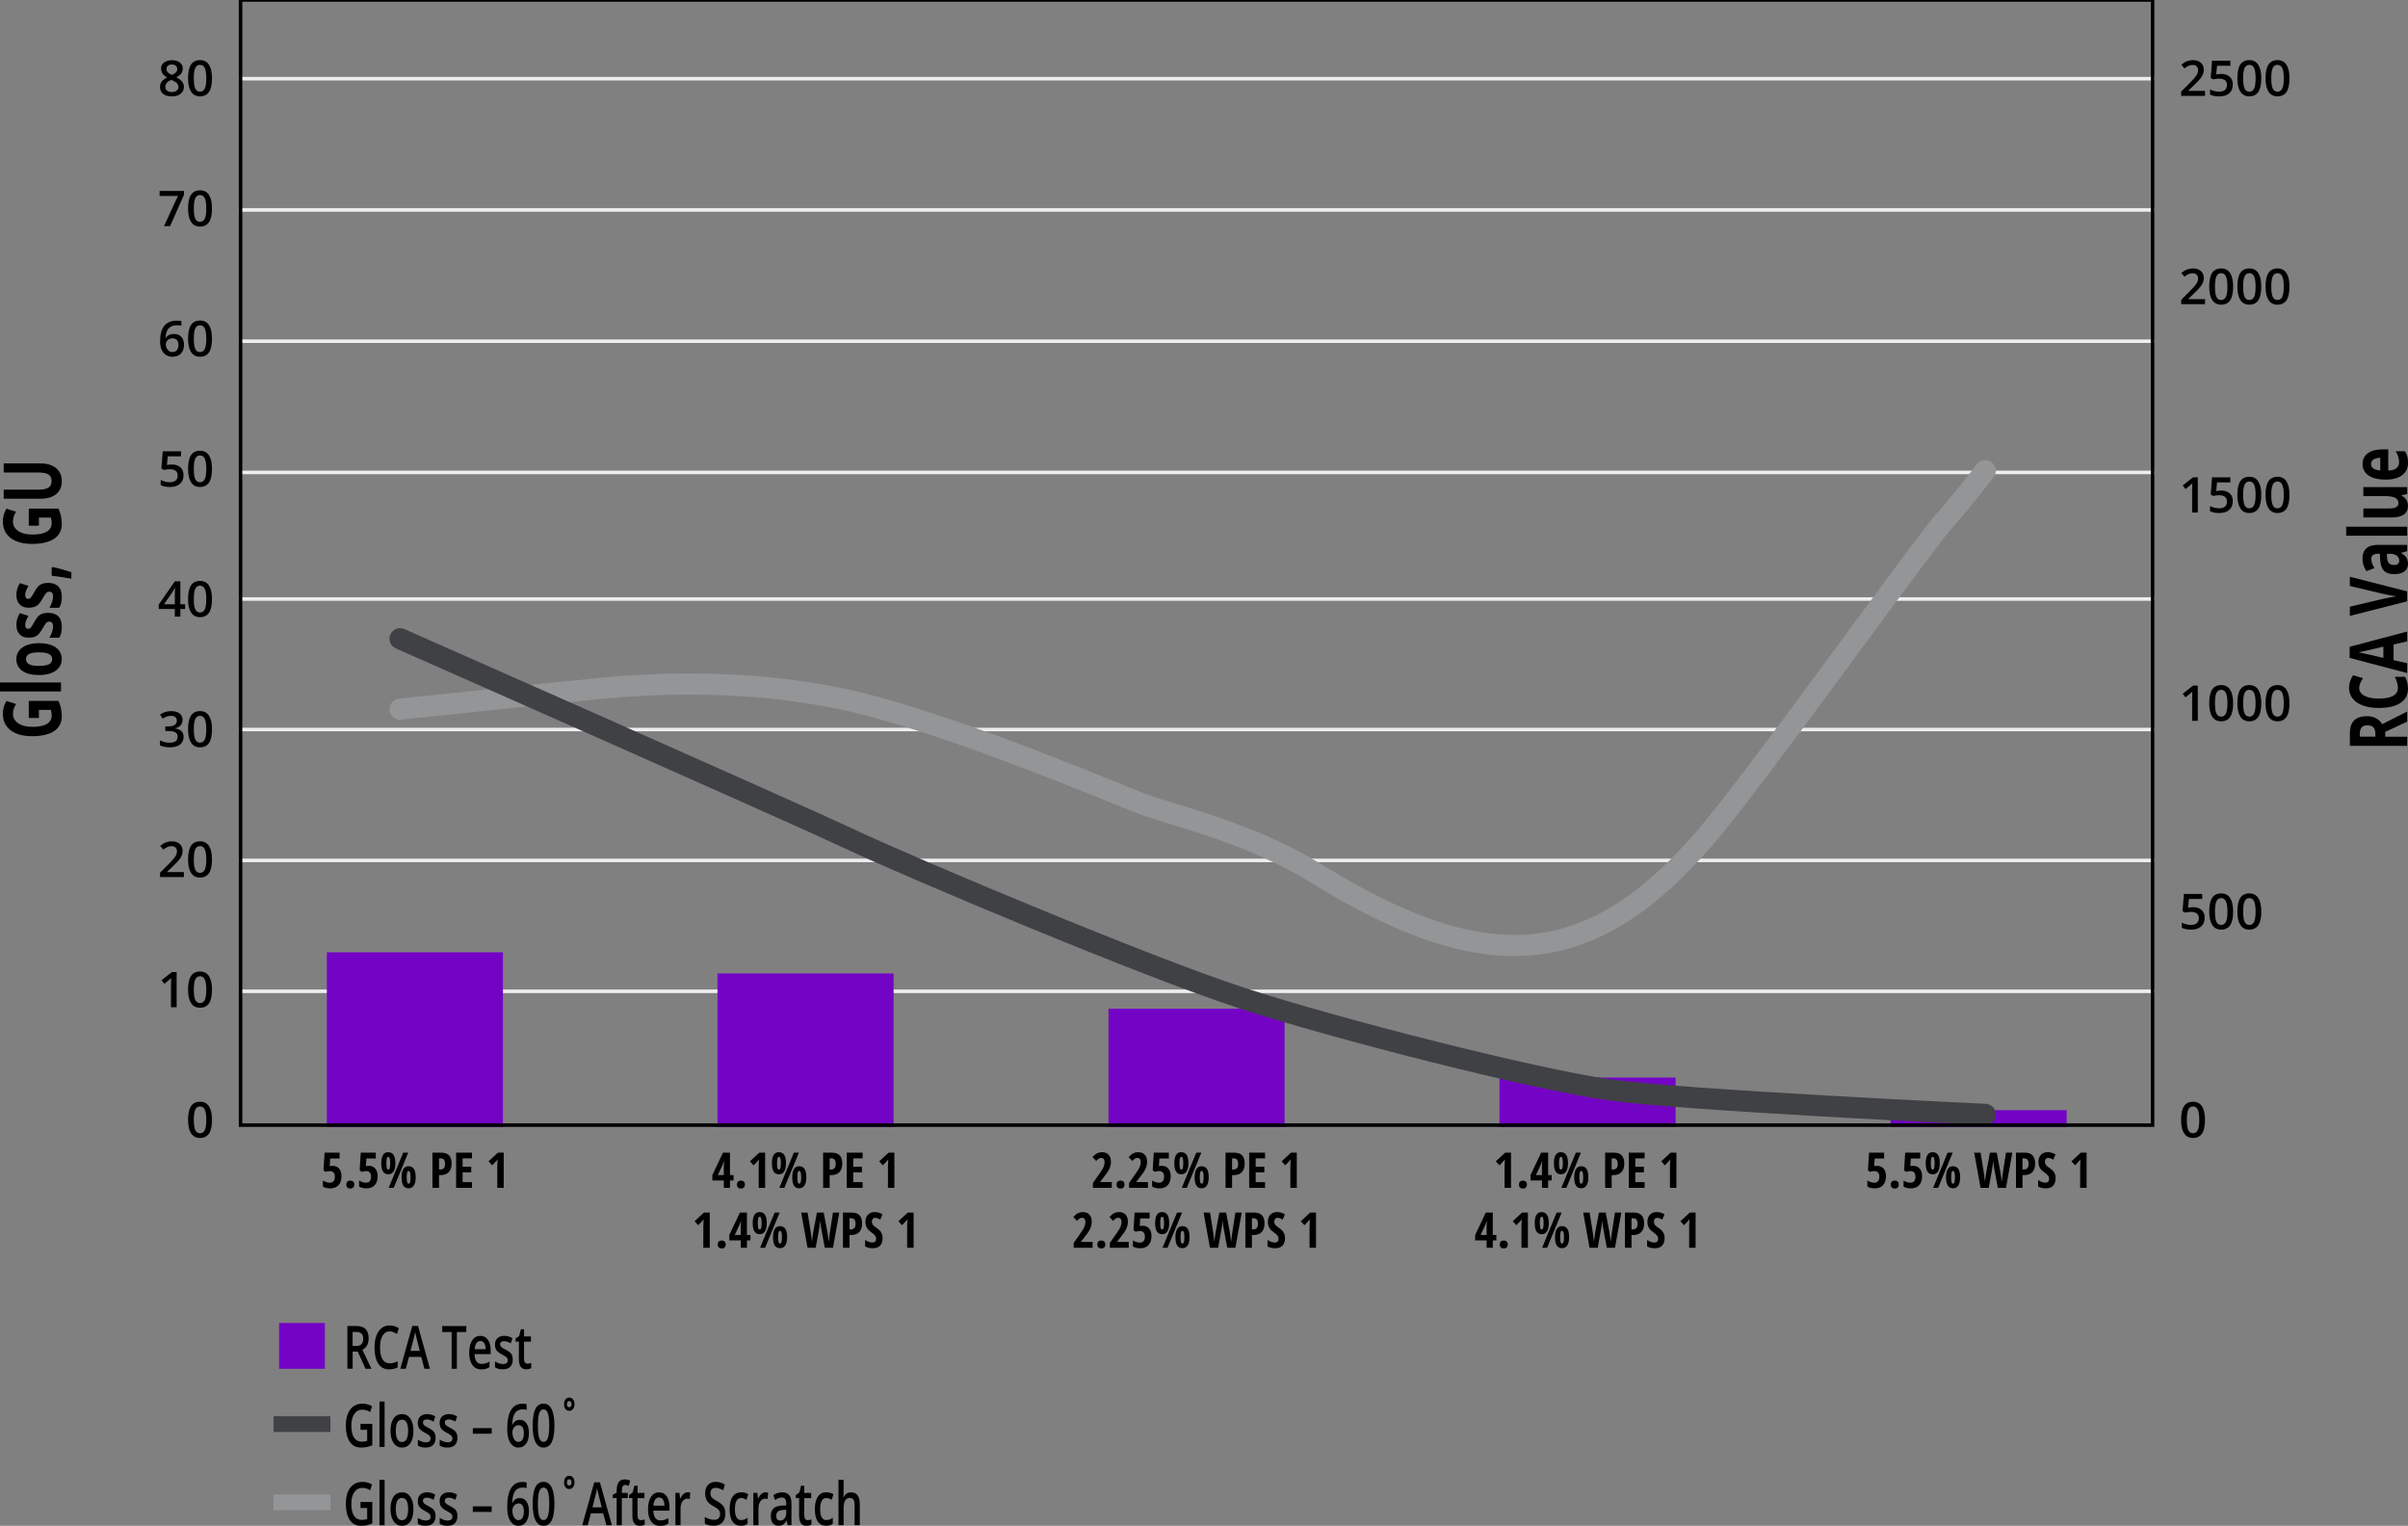 <?xml version="1.0" encoding="UTF-8"?>
<svg id="Layer_1" data-name="Layer 1" xmlns="http://www.w3.org/2000/svg" viewBox="0 0 683.59 433.07">
  <rect x="0" y="0" width="683.59" height="433.07" fill="#808080" stroke="none"/>
  <defs>
    <style>
      .cls-1, .cls-2, .cls-3, .cls-4, .cls-5, .cls-6, .cls-7 {
        fill: none;
      }

      .cls-1, .cls-3 {
        stroke-width: 4.47px;
      }

      .cls-1, .cls-3, .cls-5, .cls-7 {
        stroke-linejoin: round;
      }

      .cls-1, .cls-7 {
        stroke: #404144;
      }

      .cls-2 {
        stroke: #eee;
      }

      .cls-8 {
        fill: #7404c5;
      }

      .cls-3, .cls-5 {
        stroke: #939597;
      }

      .cls-4 {
        stroke: #7404c5;
        stroke-width: 50px;
      }

      .cls-5, .cls-7 {
        stroke-linecap: round;
        stroke-width: 6px;
      }

      .cls-6 {
        stroke: #000;
      }
    </style>
  </defs>
  <path d="M59.32,314.01c-.57-.88-1.42-1.31-2.54-1.31s-2,.42-2.55,1.25c-.56.84-.84,2.14-.84,3.9s.29,2.96.86,3.83c.57.87,1.42,1.31,2.53,1.31s2-.42,2.56-1.26c.56-.84.84-2.13.84-3.87s-.29-2.97-.86-3.84h0ZM55.44,314.92c.28-.59.73-.88,1.34-.88s1.07.3,1.35.9c.28.6.43,1.57.43,2.91s-.14,2.31-.43,2.91c-.28.59-.73.89-1.35.89s-1.06-.29-1.34-.88c-.28-.58-.42-1.56-.42-2.92s.14-2.34.42-2.93h0Z"/>
  <path d="M50.14,275.9h-1.34l-2.94,2.31.81,1.02c.87-.71,1.38-1.13,1.53-1.26.15-.13.28-.25.39-.36-.04.45-.05,1.06-.05,1.83v6.45h1.61v-9.99h0ZM59.32,277.05c-.57-.88-1.42-1.31-2.54-1.31s-2,.42-2.55,1.25c-.56.84-.84,2.14-.84,3.9s.29,2.96.86,3.83c.57.87,1.42,1.31,2.53,1.31s2-.42,2.56-1.26c.56-.84.84-2.13.84-3.87s-.29-2.97-.86-3.84h0ZM55.44,277.97c.28-.59.73-.88,1.34-.88s1.07.3,1.35.9c.28.6.43,1.57.43,2.91s-.14,2.31-.43,2.91c-.28.59-.73.89-1.35.89s-1.06-.29-1.34-.87c-.28-.58-.42-1.56-.42-2.92s.14-2.34.42-2.93h0Z"/>
  <path d="M52.19,247.52h-4.74v-.07l1.74-1.68c.78-.73,1.34-1.32,1.67-1.75.33-.43.58-.85.75-1.25.16-.41.24-.83.24-1.29,0-.82-.28-1.47-.84-1.96-.56-.49-1.31-.73-2.24-.73-.59,0-1.15.1-1.67.29-.52.2-1.06.53-1.62,1l.87,1.06c.47-.37.88-.62,1.24-.77.36-.14.73-.21,1.11-.21.48,0,.85.13,1.12.39.27.26.41.62.41,1.07,0,.33-.06.64-.17.92-.11.29-.3.59-.54.92-.25.33-.75.88-1.51,1.66l-2.58,2.59v1.22h6.77v-1.42h0ZM59.32,240.1c-.57-.88-1.42-1.31-2.54-1.31s-2,.42-2.55,1.25c-.56.84-.84,2.14-.84,3.9s.29,2.96.86,3.83c.57.87,1.42,1.31,2.53,1.31s2-.42,2.56-1.26c.56-.84.84-2.13.84-3.87s-.29-2.97-.86-3.84h0ZM55.44,241.01c.28-.59.73-.88,1.34-.88s1.07.3,1.35.9c.28.6.43,1.57.43,2.91s-.14,2.31-.43,2.91c-.28.59-.73.89-1.35.89s-1.06-.29-1.34-.88c-.28-.58-.42-1.56-.42-2.92s.14-2.34.42-2.93h0Z"/>
  <path d="M50.97,202.49c-.57-.43-1.35-.65-2.36-.65-1.21,0-2.28.34-3.19,1.01l.79,1.12c.48-.31.89-.52,1.24-.63.35-.11.72-.16,1.09-.16.54,0,.95.12,1.23.35.28.23.42.56.42.99,0,1.1-.8,1.65-2.39,1.65h-.88v1.31h.87c.91,0,1.57.13,2,.38.42.25.64.64.64,1.18,0,.6-.19,1.05-.57,1.33-.38.29-.96.43-1.74.43-.44,0-.89-.06-1.37-.17-.47-.11-.92-.28-1.35-.49v1.43c.76.36,1.7.54,2.8.54,1.25,0,2.22-.26,2.9-.78.68-.52,1.02-1.26,1.02-2.23,0-.66-.2-1.19-.6-1.59-.4-.4-1-.65-1.8-.75v-.05c.67-.15,1.19-.43,1.56-.85.37-.42.55-.95.55-1.58,0-.76-.28-1.36-.85-1.79h0ZM59.32,203.14c-.57-.88-1.42-1.31-2.54-1.31s-2,.42-2.55,1.25c-.56.84-.84,2.14-.84,3.9s.29,2.96.86,3.83c.57.87,1.42,1.31,2.53,1.31s2-.42,2.56-1.26c.56-.84.84-2.13.84-3.87s-.29-2.97-.86-3.84h0ZM55.44,204.06c.28-.59.73-.88,1.34-.88s1.07.3,1.35.9c.28.6.43,1.57.43,2.91s-.14,2.31-.43,2.91c-.28.59-.73.89-1.35.89s-1.06-.29-1.34-.88c-.28-.58-.42-1.56-.42-2.92s.14-2.34.42-2.93h0Z"/>
  <path d="M52.55,171.51h-1.35v-6.51h-1.57l-4.57,6.6v1.24h4.57v2.18h1.57v-2.18h1.35v-1.33h0ZM46.57,171.51l2.48-3.61c.27-.43.47-.79.6-1.09h.05c-.05.57-.07,1.3-.07,2.19v2.51h-3.07ZM59.32,166.19c-.57-.88-1.42-1.31-2.54-1.31s-2,.42-2.55,1.25c-.56.84-.84,2.14-.84,3.9s.29,2.96.86,3.83c.57.87,1.42,1.31,2.53,1.31s2-.42,2.56-1.26c.56-.84.84-2.13.84-3.87s-.29-2.97-.86-3.84h0ZM55.44,167.11c.28-.59.73-.88,1.34-.88s1.07.3,1.35.9c.28.6.43,1.57.43,2.91s-.14,2.31-.43,2.91c-.28.59-.73.89-1.35.89s-1.06-.29-1.34-.88c-.28-.58-.42-1.56-.42-2.92s.14-2.34.42-2.93h0Z"/>
  <path d="M47.97,131.89c-.23.04-.43.07-.58.1l.23-2.47h3.78v-1.43h-5.2l-.38,4.88.72.42c.24-.05.51-.1.83-.15.31-.04.58-.06.79-.06,1.52,0,2.28.6,2.28,1.79,0,.62-.19,1.1-.57,1.42-.38.32-.93.49-1.65.49-.41,0-.85-.06-1.33-.17-.48-.11-.9-.28-1.27-.49v1.46c.64.36,1.52.54,2.63.54,1.23,0,2.18-.3,2.85-.9.67-.6,1-1.43,1-2.5,0-.92-.29-1.65-.88-2.18-.59-.53-1.39-.8-2.39-.8-.33,0-.61.02-.84.05h0ZM59.32,129.24c-.57-.88-1.42-1.31-2.54-1.31s-2,.42-2.55,1.25c-.56.84-.84,2.14-.84,3.9s.29,2.96.86,3.83c.57.87,1.42,1.31,2.53,1.31s2-.42,2.56-1.26c.56-.84.84-2.13.84-3.87s-.29-2.97-.86-3.84h0ZM55.44,130.15c.28-.59.73-.88,1.34-.88s1.07.3,1.35.9c.28.6.43,1.57.43,2.91s-.14,2.31-.43,2.91c-.28.59-.73.89-1.35.89s-1.06-.29-1.34-.88c-.28-.58-.42-1.56-.42-2.92s.14-2.34.42-2.93h0Z"/>
  <path d="M45.87,99.24c.28.66.69,1.16,1.22,1.5.53.34,1.15.52,1.87.52,1.01,0,1.81-.3,2.4-.91.59-.61.88-1.44.88-2.48,0-.95-.25-1.71-.76-2.26-.51-.56-1.21-.83-2.12-.83-.52,0-.98.1-1.37.3-.39.2-.69.49-.9.86h-.08c.05-1.27.34-2.19.88-2.76.54-.57,1.34-.86,2.41-.86.46,0,.86.05,1.2.15v-1.34c-.35-.08-.77-.12-1.27-.12-3.19,0-4.78,1.96-4.78,5.87,0,.93.14,1.72.43,2.38h0ZM47.6,99.27c-.35-.44-.52-.98-.52-1.62,0-.27.08-.53.25-.79.17-.26.4-.46.69-.61.29-.15.61-.22.96-.22.56,0,.98.16,1.26.49.28.33.42.78.42,1.35,0,.66-.15,1.17-.45,1.52-.3.36-.72.53-1.27.53s-.99-.22-1.34-.66h0ZM59.32,92.28c-.57-.88-1.42-1.31-2.54-1.31s-2,.42-2.55,1.25c-.56.84-.84,2.14-.84,3.9s.29,2.96.86,3.83c.57.87,1.42,1.31,2.53,1.31s2-.42,2.56-1.26c.56-.84.84-2.13.84-3.87s-.29-2.97-.86-3.84h0ZM55.44,93.2c.28-.59.73-.88,1.34-.88s1.07.3,1.35.9c.28.6.43,1.57.43,2.91s-.14,2.31-.43,2.91c-.28.59-.73.89-1.35.89s-1.06-.29-1.34-.88c-.28-.58-.42-1.56-.42-2.92s.14-2.34.42-2.93h0Z"/>
  <path d="M48.29,64.17l3.93-8.86v-1.12h-6.91v1.42h5.2l-3.95,8.57h1.74ZM59.32,55.33c-.57-.88-1.42-1.31-2.54-1.31s-2,.42-2.55,1.25c-.56.84-.84,2.14-.84,3.9s.29,2.96.86,3.83c.57.87,1.42,1.31,2.53,1.31s2-.42,2.56-1.26c.56-.84.84-2.13.84-3.87s-.29-2.97-.86-3.84h0ZM55.44,56.24c.28-.59.73-.88,1.34-.88s1.07.3,1.35.9c.28.6.43,1.57.43,2.91s-.14,2.31-.43,2.91c-.28.59-.73.89-1.35.89s-1.06-.29-1.34-.88c-.28-.58-.42-1.56-.42-2.92s.14-2.34.42-2.93h0Z"/>
  <path d="M46.57,17.73c-.57.43-.85,1.01-.85,1.73,0,.51.13.96.39,1.37.26.41.69.79,1.31,1.16-.71.35-1.22.74-1.53,1.19-.31.44-.47.94-.47,1.5,0,.85.3,1.51.9,1.98.6.46,1.44.7,2.52.7s1.85-.25,2.46-.75c.61-.5.91-1.16.91-1.98,0-.53-.17-1.02-.5-1.45-.33-.43-.89-.85-1.67-1.24,1.23-.61,1.85-1.42,1.85-2.45,0-.73-.28-1.31-.83-1.75-.55-.44-1.3-.65-2.25-.65s-1.66.22-2.23.65h0ZM47.34,23.53c.26-.32.7-.61,1.3-.87l.2.09c.61.26,1.07.54,1.37.85.3.31.45.64.45,1.01,0,.46-.16.83-.49,1.1-.33.27-.78.41-1.37.41s-1.02-.13-1.35-.39c-.33-.26-.5-.63-.5-1.1,0-.41.13-.77.4-1.09h0ZM49.9,18.66c.28.23.42.53.42.92,0,.36-.11.67-.34.93s-.61.52-1.16.76c-.46-.21-.78-.4-.97-.55-.19-.15-.34-.32-.44-.51-.1-.19-.15-.4-.15-.64,0-.39.14-.69.42-.92.28-.23.64-.34,1.1-.34s.84.11,1.12.34h0ZM59.32,18.37c-.57-.88-1.42-1.31-2.54-1.31s-2,.42-2.55,1.25c-.56.84-.84,2.14-.84,3.9s.29,2.96.86,3.83,1.42,1.31,2.53,1.31,2-.42,2.56-1.26c.56-.84.84-2.13.84-3.87s-.29-2.97-.86-3.84h0ZM55.44,19.29c.28-.59.73-.88,1.34-.88s1.07.3,1.35.9c.28.6.43,1.57.43,2.91s-.14,2.31-.43,2.91c-.28.59-.73.89-1.35.89s-1.06-.29-1.34-.88c-.28-.58-.42-1.56-.42-2.92s.14-2.34.42-2.93h0Z"/>
  <path d="M625.1,314.01c-.57-.88-1.42-1.31-2.54-1.31s-1.99.42-2.55,1.25c-.56.84-.84,2.14-.84,3.9s.29,2.96.86,3.83c.57.87,1.42,1.31,2.53,1.31s2-.42,2.56-1.26c.56-.84.84-2.13.84-3.87s-.29-2.97-.86-3.84h0ZM621.22,314.92c.28-.59.73-.88,1.34-.88s1.07.3,1.35.9c.28.6.43,1.57.43,2.91s-.14,2.31-.43,2.91c-.28.59-.73.89-1.35.89s-1.06-.29-1.34-.88c-.28-.58-.42-1.56-.42-2.92s.14-2.34.42-2.93h0Z"/>
  <path d="M621.74,257.53c-.23.04-.42.07-.58.1l.23-2.47h3.78v-1.43h-5.2l-.38,4.88.72.42c.24-.05.51-.1.83-.15.31-.04.58-.06.79-.06,1.52,0,2.28.6,2.28,1.79,0,.62-.19,1.1-.57,1.42-.38.32-.93.49-1.65.49-.41,0-.85-.06-1.33-.17-.48-.11-.9-.28-1.27-.49v1.46c.64.36,1.52.54,2.63.54,1.23,0,2.18-.3,2.85-.9.67-.6,1-1.43,1-2.5,0-.92-.29-1.65-.88-2.18s-1.39-.8-2.39-.8c-.33,0-.61.02-.84.05h0ZM633.09,254.88c-.57-.87-1.42-1.31-2.54-1.31s-1.99.42-2.55,1.25c-.56.84-.84,2.14-.84,3.9s.29,2.96.86,3.83c.57.87,1.42,1.31,2.53,1.31s2-.42,2.56-1.26c.56-.84.84-2.13.84-3.87s-.29-2.97-.86-3.84h0ZM629.21,255.79c.28-.59.73-.88,1.34-.88s1.07.3,1.35.9c.28.6.43,1.57.43,2.91s-.14,2.31-.43,2.91c-.28.59-.73.89-1.35.89s-1.06-.29-1.34-.88c-.28-.58-.42-1.56-.42-2.92s.14-2.34.42-2.93h0ZM641.08,254.88c-.57-.87-1.42-1.31-2.54-1.31s-1.99.42-2.55,1.25c-.56.84-.84,2.14-.84,3.9s.29,2.96.86,3.83c.57.87,1.42,1.31,2.53,1.31s2-.42,2.56-1.26c.56-.84.84-2.13.84-3.87s-.29-2.97-.86-3.84h0ZM637.21,255.79c.28-.59.73-.88,1.34-.88s1.07.3,1.35.9c.28.6.43,1.57.43,2.91s-.14,2.31-.43,2.91c-.28.59-.73.89-1.35.89s-1.06-.29-1.34-.88c-.28-.58-.42-1.56-.42-2.92s.14-2.34.42-2.93h0Z"/>
  <path d="M623.91,194.6h-1.34l-2.94,2.31.81,1.02c.87-.71,1.38-1.13,1.53-1.26.15-.13.28-.25.39-.36-.04.45-.05,1.06-.05,1.83v6.45h1.61v-9.99h0ZM633.09,195.75c-.57-.88-1.42-1.31-2.54-1.31s-1.99.42-2.55,1.25c-.56.84-.84,2.14-.84,3.9s.29,2.96.86,3.83c.57.87,1.42,1.31,2.53,1.31s2-.42,2.56-1.26c.56-.84.84-2.13.84-3.87s-.29-2.97-.86-3.84h0ZM629.21,196.67c.28-.59.73-.88,1.34-.88s1.07.3,1.35.9c.28.6.43,1.57.43,2.91s-.14,2.31-.43,2.91c-.28.59-.73.89-1.35.89s-1.06-.29-1.34-.88c-.28-.58-.42-1.56-.42-2.92s.14-2.34.42-2.93h0ZM641.08,195.75c-.57-.88-1.42-1.31-2.54-1.31s-1.99.42-2.55,1.25c-.56.84-.84,2.14-.84,3.9s.29,2.96.86,3.83c.57.87,1.42,1.31,2.53,1.31s2-.42,2.56-1.26c.56-.84.84-2.13.84-3.87s-.29-2.97-.86-3.84h0ZM637.21,196.67c.28-.59.73-.88,1.34-.88s1.07.3,1.35.9c.28.6.43,1.57.43,2.91s-.14,2.31-.43,2.91c-.28.59-.73.89-1.35.89s-1.06-.29-1.34-.88c-.28-.58-.42-1.56-.42-2.92s.14-2.34.42-2.93h0ZM649.08,195.75c-.57-.88-1.42-1.31-2.54-1.31s-1.99.42-2.55,1.25c-.56.84-.84,2.14-.84,3.9s.29,2.96.86,3.83c.57.87,1.42,1.31,2.53,1.31s2-.42,2.56-1.26c.56-.84.84-2.13.84-3.87s-.29-2.97-.86-3.84h0ZM645.2,196.67c.28-.59.73-.88,1.34-.88s1.07.3,1.35.9c.28.6.43,1.57.43,2.91s-.14,2.31-.43,2.91c-.28.59-.73.89-1.35.89s-1.06-.29-1.34-.88c-.28-.58-.42-1.56-.42-2.92s.14-2.34.42-2.93h0Z"/>
  <path d="M623.91,135.47h-1.34l-2.94,2.31.81,1.02c.87-.71,1.38-1.13,1.53-1.26.15-.13.28-.25.39-.36-.04.45-.05,1.06-.05,1.83v6.45h1.61v-9.99h0ZM629.73,139.28c-.23.04-.43.07-.58.1l.23-2.47h3.78v-1.43h-5.2l-.38,4.88.72.42c.24-.05.51-.1.83-.15.31-.04.58-.06.79-.06,1.52,0,2.28.6,2.28,1.79,0,.62-.19,1.1-.57,1.42-.38.32-.93.49-1.65.49-.41,0-.85-.06-1.33-.17-.48-.11-.9-.28-1.27-.49v1.46c.64.36,1.52.54,2.63.54,1.23,0,2.18-.3,2.85-.9.67-.6,1-1.43,1-2.5,0-.92-.29-1.65-.88-2.18s-1.39-.8-2.39-.8c-.33,0-.61.02-.84.05h0ZM641.08,136.63c-.57-.88-1.42-1.31-2.54-1.31s-1.99.42-2.55,1.25c-.56.84-.84,2.14-.84,3.9s.29,2.96.86,3.83c.57.87,1.42,1.31,2.53,1.31s2-.42,2.56-1.26c.56-.84.84-2.13.84-3.87s-.29-2.97-.86-3.84h0ZM637.21,137.54c.28-.59.73-.88,1.34-.88s1.07.3,1.35.9c.28.6.43,1.57.43,2.91s-.14,2.31-.43,2.91c-.28.59-.73.89-1.35.89s-1.06-.29-1.34-.88c-.28-.58-.42-1.56-.42-2.92s.14-2.34.42-2.93h0ZM649.08,136.63c-.57-.88-1.42-1.31-2.54-1.31s-1.99.42-2.55,1.25c-.56.84-.84,2.14-.84,3.9s.29,2.96.86,3.83c.57.87,1.42,1.31,2.53,1.31s2-.42,2.56-1.26c.56-.84.84-2.13.84-3.87s-.29-2.97-.86-3.84h0ZM645.2,137.54c.28-.59.73-.88,1.34-.88s1.07.3,1.35.9c.28.6.43,1.57.43,2.91s-.14,2.31-.43,2.91c-.28.59-.73.89-1.35.89s-1.06-.29-1.34-.88c-.28-.58-.42-1.56-.42-2.92s.14-2.34.42-2.93h0Z"/>
  <path d="M625.96,84.92h-4.74v-.07l1.74-1.68c.78-.73,1.34-1.32,1.67-1.75s.58-.85.75-1.25c.16-.41.24-.83.24-1.29,0-.82-.28-1.47-.84-1.96-.56-.49-1.31-.73-2.24-.73-.59,0-1.15.1-1.67.29-.52.2-1.06.53-1.62,1l.87,1.06c.47-.37.88-.62,1.24-.77.36-.14.73-.21,1.11-.21.48,0,.85.13,1.12.39.27.26.41.62.41,1.07,0,.33-.06.64-.17.92-.11.29-.3.59-.54.92-.25.33-.75.88-1.51,1.66l-2.58,2.59v1.22h6.77v-1.42h0ZM633.09,77.5c-.57-.88-1.42-1.31-2.54-1.31s-1.99.42-2.55,1.25c-.56.84-.84,2.14-.84,3.9s.29,2.96.86,3.83c.57.87,1.42,1.31,2.53,1.31s2-.42,2.56-1.26c.56-.84.84-2.13.84-3.87s-.29-2.97-.86-3.84h0ZM629.21,78.42c.28-.59.73-.88,1.34-.88s1.07.3,1.35.9c.28.6.43,1.57.43,2.91s-.14,2.31-.43,2.91c-.28.59-.73.89-1.35.89s-1.06-.29-1.34-.88c-.28-.58-.42-1.56-.42-2.92s.14-2.34.42-2.93h0ZM641.08,77.5c-.57-.88-1.42-1.31-2.54-1.31s-1.99.42-2.55,1.25c-.56.84-.84,2.14-.84,3.9s.29,2.96.86,3.83c.57.87,1.42,1.31,2.53,1.31s2-.42,2.56-1.26c.56-.84.84-2.13.84-3.87s-.29-2.97-.86-3.84h0ZM637.21,78.42c.28-.59.73-.88,1.34-.88s1.07.3,1.35.9c.28.6.43,1.57.43,2.91s-.14,2.31-.43,2.91c-.28.59-.73.89-1.35.89s-1.06-.29-1.34-.88c-.28-.58-.42-1.56-.42-2.92s.14-2.34.42-2.93h0ZM649.08,77.5c-.57-.88-1.42-1.31-2.54-1.31s-1.99.42-2.55,1.25c-.56.84-.84,2.14-.84,3.9s.29,2.96.86,3.83c.57.87,1.42,1.31,2.53,1.31s2-.42,2.56-1.26c.56-.84.84-2.13.84-3.87s-.29-2.97-.86-3.84h0ZM645.2,78.42c.28-.59.73-.88,1.34-.88s1.07.3,1.35.9c.28.6.43,1.57.43,2.91s-.14,2.31-.43,2.91c-.28.59-.73.89-1.35.89s-1.06-.29-1.34-.88c-.28-.58-.42-1.56-.42-2.92s.14-2.34.42-2.93h0Z"/>
  <path d="M625.96,25.8h-4.74v-.07l1.74-1.68c.78-.73,1.34-1.32,1.67-1.75s.58-.85.75-1.25c.16-.41.24-.83.24-1.29,0-.82-.28-1.47-.84-1.96-.56-.49-1.31-.73-2.24-.73-.59,0-1.15.1-1.67.29-.52.2-1.06.53-1.62,1l.87,1.06c.47-.37.88-.62,1.24-.77.36-.14.73-.21,1.11-.21.48,0,.85.13,1.12.39.27.26.41.62.41,1.07,0,.33-.06.64-.17.92-.11.29-.3.59-.54.92-.25.33-.75.88-1.51,1.66l-2.58,2.59v1.22h6.77v-1.42h0ZM629.73,21.03c-.23.04-.43.07-.58.1l.23-2.47h3.78v-1.43h-5.2l-.38,4.88.72.42c.24-.05.51-.1.83-.15.31-.04.58-.06.79-.06,1.52,0,2.28.6,2.28,1.79,0,.62-.19,1.1-.57,1.42-.38.32-.93.49-1.65.49-.41,0-.85-.06-1.33-.17s-.9-.28-1.27-.49v1.46c.64.36,1.52.54,2.63.54,1.23,0,2.18-.3,2.85-.9.67-.6,1-1.43,1-2.5,0-.92-.29-1.65-.88-2.18s-1.39-.8-2.39-.8c-.33,0-.61.02-.84.05h0ZM641.08,18.37c-.57-.88-1.42-1.31-2.54-1.31s-1.99.42-2.55,1.25c-.56.84-.84,2.14-.84,3.9s.29,2.96.86,3.83,1.42,1.31,2.53,1.31,2-.42,2.56-1.26c.56-.84.84-2.13.84-3.87s-.29-2.97-.86-3.84h0ZM637.21,19.29c.28-.59.73-.88,1.34-.88s1.07.3,1.35.9c.28.6.43,1.57.43,2.91s-.14,2.31-.43,2.91c-.28.59-.73.89-1.35.89s-1.06-.29-1.34-.88c-.28-.58-.42-1.56-.42-2.92s.14-2.34.42-2.93h0ZM649.08,18.37c-.57-.88-1.42-1.31-2.54-1.31s-1.99.42-2.55,1.25c-.56.84-.84,2.14-.84,3.9s.29,2.96.86,3.83,1.42,1.31,2.53,1.31,2-.42,2.56-1.26c.56-.84.84-2.13.84-3.87s-.29-2.97-.86-3.84h0ZM645.2,19.29c.28-.59.73-.88,1.34-.88s1.07.3,1.35.9c.28.6.43,1.57.43,2.91s-.14,2.31-.43,2.91c-.28.59-.73.89-1.35.89s-1.06-.29-1.34-.88c-.28-.58-.42-1.56-.42-2.92s.14-2.34.42-2.93h0Z"/>
  <path class="cls-2" d="M67.79,22.33h543.79M67.79,244.21h543.79M67.79,281.36h543.79M67.79,207.06h543.79M67.79,170.02h543.79M67.79,134.09h543.79M67.79,96.84h543.79M67.79,59.59h543.79"/>
  <path d="M93.6,330.98l.14-2.16h2.67v-1.66h-4.27l-.31,5.01.6.44c.42-.15.82-.22,1.2-.22.95,0,1.43.53,1.43,1.59,0,1.14-.49,1.71-1.47,1.71-.31,0-.66-.06-1.02-.19-.37-.13-.67-.28-.9-.45v1.74c.54.33,1.25.5,2.13.5.98,0,1.75-.3,2.31-.91s.83-1.45.83-2.54c0-.91-.22-1.63-.67-2.15-.44-.52-1.04-.79-1.79-.79-.33,0-.63.03-.88.08h0ZM98.6,337.04c.19.2.47.3.84.3s.64-.1.84-.29c.2-.2.3-.47.3-.83s-.1-.64-.29-.83c-.19-.19-.47-.29-.85-.29s-.66.1-.84.29c-.19.2-.28.47-.28.83s.1.63.29.82h0ZM103.87,330.98l.14-2.16h2.67v-1.66h-4.27l-.31,5.01.6.44c.42-.15.82-.22,1.2-.22.95,0,1.43.53,1.43,1.59,0,1.14-.49,1.71-1.47,1.71-.31,0-.66-.06-1.02-.19-.37-.13-.67-.28-.9-.45v1.74c.54.33,1.25.5,2.13.5.98,0,1.75-.3,2.31-.91s.83-1.45.83-2.54c0-.91-.22-1.63-.67-2.15-.44-.52-1.04-.79-1.79-.79-.33,0-.63.03-.88.08h0ZM109.82,328.77c.08-.29.22-.43.41-.43s.32.14.41.43c.09.29.13.75.13,1.38s-.04,1.09-.13,1.38c-.09.29-.23.43-.42.43s-.33-.14-.41-.43c-.08-.29-.12-.75-.12-1.38s.04-1.09.12-1.38h0ZM110.22,327.02c-1.32,0-1.98,1.05-1.98,3.15,0,1.03.16,1.81.48,2.34.32.52.82.79,1.5.79s1.16-.27,1.5-.8c.34-.54.52-1.32.52-2.35,0-2.08-.67-3.12-2.02-3.12h0ZM115.59,332.77c.08-.29.22-.43.41-.43s.32.14.41.43c.09.29.13.75.13,1.38s-.04,1.09-.13,1.38c-.09.29-.23.43-.42.43s-.33-.14-.41-.43-.12-.75-.12-1.38.04-1.09.13-1.38h0ZM115.99,331.01c-.67,0-1.16.27-1.49.81-.33.54-.49,1.32-.49,2.34s.16,1.81.48,2.33c.32.52.82.78,1.5.78s1.15-.27,1.5-.8c.35-.53.52-1.31.52-2.34,0-2.08-.67-3.12-2.02-3.12h0ZM114.46,327.16l-4.12,9.99h1.42l4.13-9.99h-1.43ZM125.31,327.16h-2.54v9.99h1.86v-3.62h.46c1.01,0,1.79-.28,2.32-.85.54-.57.8-1.38.8-2.44,0-2.05-.97-3.08-2.91-3.08h0ZM124.63,328.77h.45c.43,0,.75.13.95.38.21.25.31.64.31,1.17,0,.57-.11.98-.33,1.23-.22.25-.56.38-1.02.38h-.36v-3.15h0ZM133.98,335.53h-2.65v-2.77h2.45v-1.61h-2.45v-2.38h2.65v-1.61h-4.5v9.99h4.5v-1.63h0ZM143,327.16h-1.65l-2.66,2.46,1.04,1.13c.59-.6.98-1.02,1.19-1.25.2-.23.32-.37.35-.42-.06.83-.1,1.56-.1,2.2v5.87h1.83v-9.99h0Z"/>
  <path d="M201.49,344.16h-1.65l-2.66,2.46,1.04,1.13c.59-.6.98-1.02,1.19-1.25.2-.23.32-.37.35-.42-.06.83-.1,1.56-.1,2.2v5.87h1.83v-9.99h0ZM204.04,354.04c.19.2.47.3.84.3s.64-.1.84-.29c.2-.2.3-.47.3-.83s-.1-.64-.29-.83c-.19-.19-.47-.29-.85-.29s-.66.1-.84.29c-.19.2-.28.47-.28.83s.1.63.29.82h0ZM213.05,350.52h-1.01v-6.36h-1.99l-3.02,6.38v1.51h3.26v2.1h1.75v-2.1h1.01v-1.54h0ZM208.59,350.52l1.2-2.58c.19-.4.36-.85.52-1.35h.05l-.05.89-.03.93v2.11h-1.7ZM215.26,345.77c.08-.29.22-.43.41-.43s.32.14.41.43c.09.29.13.75.13,1.38s-.04,1.09-.13,1.38c-.09.29-.23.43-.42.43s-.33-.14-.41-.43-.12-.75-.12-1.38.04-1.09.12-1.38h0ZM215.66,344.02c-1.32,0-1.98,1.05-1.98,3.15,0,1.03.16,1.81.48,2.34.32.52.82.79,1.5.79s1.16-.27,1.5-.8c.34-.54.52-1.32.52-2.35,0-2.08-.67-3.12-2.02-3.12h0ZM221.03,349.77c.08-.29.22-.43.41-.43s.32.14.41.43c.09.29.13.75.13,1.38s-.04,1.09-.13,1.38c-.09.29-.23.43-.42.43s-.33-.14-.41-.43c-.08-.29-.12-.75-.12-1.38s.04-1.09.13-1.38h0ZM221.43,348.01c-.67,0-1.16.27-1.49.81-.33.54-.49,1.32-.49,2.34s.16,1.81.48,2.33c.32.52.82.78,1.5.78s1.15-.27,1.5-.8c.35-.53.52-1.31.52-2.34,0-2.08-.67-3.12-2.02-3.12h0ZM219.9,344.16l-4.12,9.99h1.42l4.13-9.99h-1.43ZM238.3,344.16h-1.84l-.87,5.64c-.07.43-.19,1.32-.35,2.67-.08-.91-.19-1.79-.33-2.63l-1.07-5.68h-1.93l-1.07,5.68c-.1.52-.21,1.4-.32,2.62-.15-1.21-.26-2.09-.35-2.66l-.9-5.64h-1.83l1.81,9.99h2.32l.95-5.21.28-2.06.05-.51c.06.98.17,1.82.32,2.54l.98,5.24h2.32l1.8-9.99h0ZM241.84,344.16h-2.54v9.99h1.86v-3.62h.46c1.01,0,1.79-.28,2.32-.85.54-.57.8-1.38.8-2.44,0-2.05-.97-3.08-2.91-3.08h0ZM241.16,345.77h.45c.43,0,.75.13.95.38.21.25.31.64.31,1.17,0,.57-.11.98-.33,1.23-.22.25-.56.38-1.02.38h-.36v-3.15h0ZM250.18,349.84c-.26-.46-.71-.9-1.36-1.34-.48-.32-.82-.6-1.02-.85-.19-.25-.29-.54-.29-.88s.08-.61.24-.81c.16-.2.39-.3.69-.3.27,0,.53.05.77.15.24.1.47.21.69.34l.62-1.49c-.71-.43-1.44-.64-2.21-.64s-1.44.25-1.92.75c-.48.5-.71,1.18-.71,2.04,0,.45.06.84.18,1.18.12.34.29.64.51.91.22.27.55.55.97.85.49.34.85.64,1.06.92.21.28.32.58.32.91s-.09.6-.27.8c-.18.2-.45.29-.8.29-.62,0-1.31-.24-2.06-.73v1.84c.61.34,1.35.51,2.22.51s1.57-.25,2.04-.75c.47-.5.71-1.21.71-2.15,0-.58-.13-1.1-.39-1.56h0ZM259.35,344.16h-1.65l-2.66,2.46,1.04,1.13c.59-.6.98-1.02,1.19-1.25.2-.23.32-.37.35-.42-.06.83-.1,1.56-.1,2.2v5.87h1.83v-9.99h0Z"/>
  <path d="M208.24,333.52h-1.01v-6.36h-1.99l-3.02,6.38v1.51h3.26v2.1h1.75v-2.1h1.01v-1.54h0ZM203.78,333.52l1.2-2.58c.19-.4.36-.85.52-1.35h.05l-.05.89-.03.93v2.11h-1.7ZM209.49,337.04c.19.2.47.3.84.3s.64-.1.84-.29c.2-.2.3-.47.3-.83s-.1-.64-.29-.83c-.19-.19-.47-.29-.85-.29s-.66.1-.84.29c-.19.2-.28.47-.28.83s.1.63.29.82h0ZM217.21,327.16h-1.65l-2.66,2.46,1.04,1.13c.59-.6.98-1.02,1.19-1.25.2-.23.32-.37.35-.42-.06.83-.1,1.56-.1,2.2v5.87h1.83v-9.99h0ZM220.72,328.77c.08-.29.22-.43.41-.43s.32.14.41.43c.09.29.13.75.13,1.38s-.04,1.09-.13,1.38c-.09.29-.23.43-.42.43s-.33-.14-.41-.43c-.08-.29-.12-.75-.12-1.38s.04-1.09.12-1.38h0ZM221.11,327.02c-1.32,0-1.98,1.05-1.98,3.15,0,1.03.16,1.81.48,2.34.32.52.82.79,1.5.79s1.16-.27,1.5-.8c.34-.54.52-1.32.52-2.35,0-2.08-.67-3.12-2.02-3.12h0ZM226.49,332.77c.08-.29.22-.43.41-.43s.32.14.41.43c.09.29.13.75.13,1.38s-.04,1.09-.13,1.38c-.09.29-.23.43-.42.43s-.33-.14-.41-.43-.12-.75-.12-1.38.04-1.09.13-1.38h0ZM226.88,331.01c-.67,0-1.16.27-1.49.81-.33.54-.49,1.32-.49,2.34s.16,1.81.48,2.33c.32.52.82.78,1.5.78s1.15-.27,1.5-.8c.35-.53.52-1.31.52-2.34,0-2.08-.67-3.12-2.02-3.12h0ZM225.36,327.16l-4.12,9.99h1.42l4.13-9.99h-1.43ZM236.21,327.16h-2.54v9.99h1.86v-3.62h.46c1.01,0,1.79-.28,2.32-.85.54-.57.8-1.38.8-2.44,0-2.05-.97-3.08-2.91-3.08h0ZM235.53,328.77h.45c.43,0,.75.13.95.38.21.25.31.64.31,1.17,0,.57-.11.98-.33,1.23-.22.25-.56.38-1.02.38h-.36v-3.15h0ZM244.88,335.53h-2.65v-2.77h2.45v-1.61h-2.45v-2.38h2.65v-1.61h-4.5v9.99h4.5v-1.63h0ZM253.9,327.16h-1.65l-2.66,2.46,1.04,1.13c.59-.6.98-1.02,1.19-1.25.2-.23.32-.37.35-.42-.06.83-.1,1.56-.1,2.2v5.87h1.83v-9.99h0Z"/>
  <path d="M310.14,352.5h-3.27v-.05c1.04-1.33,1.69-2.18,1.94-2.55.25-.37.46-.73.63-1.07.17-.34.29-.69.37-1.03.08-.34.12-.7.12-1.09,0-.84-.23-1.5-.68-1.98-.45-.47-1.08-.71-1.89-.71-.48,0-.92.1-1.33.3-.41.2-.85.57-1.33,1.11l1.04,1.09c.3-.33.56-.56.77-.69.21-.13.44-.19.68-.19.27,0,.5.1.67.29.17.19.26.48.26.86,0,.33-.04.65-.13.95-.09.31-.22.63-.4.96-.18.33-.52.85-1,1.54l-1.78,2.52v1.39h5.36v-1.65h0ZM311.8,354.04c.19.2.47.3.84.3s.64-.1.84-.29c.2-.2.3-.47.3-.83s-.1-.64-.29-.83c-.19-.19-.47-.29-.85-.29s-.66.1-.84.29c-.19.2-.28.47-.28.83s.1.63.29.82h0ZM320.4,352.5h-3.27v-.05c1.04-1.33,1.69-2.18,1.94-2.55.25-.37.46-.73.63-1.07.17-.34.29-.69.37-1.03.08-.34.12-.7.12-1.09,0-.84-.23-1.5-.68-1.98-.45-.47-1.08-.71-1.89-.71-.48,0-.92.1-1.33.3-.41.2-.85.57-1.33,1.11l1.04,1.09c.3-.33.56-.56.77-.69.21-.13.44-.19.68-.19.27,0,.5.1.67.29.17.19.26.48.26.86,0,.33-.04.65-.13.95-.09.31-.22.63-.4.96-.18.33-.52.85-1,1.54l-1.78,2.52v1.39h5.36v-1.65h0ZM323.55,347.98l.14-2.16h2.67v-1.66h-4.27l-.31,5.01.6.44c.42-.15.82-.22,1.2-.22.95,0,1.43.53,1.43,1.59,0,1.14-.49,1.71-1.47,1.71-.31,0-.66-.06-1.02-.19-.37-.13-.67-.28-.9-.45v1.74c.54.33,1.25.5,2.13.5.98,0,1.75-.3,2.31-.91.55-.61.83-1.45.83-2.54,0-.91-.22-1.63-.67-2.15-.44-.52-1.04-.79-1.79-.79-.33,0-.63.03-.88.08h0ZM329.5,345.77c.08-.29.22-.43.41-.43s.32.14.41.43c.09.29.13.75.13,1.38s-.04,1.09-.13,1.38c-.09.29-.23.43-.42.43s-.33-.14-.41-.43-.12-.75-.12-1.38.04-1.09.12-1.38h0ZM329.9,344.02c-1.32,0-1.98,1.05-1.98,3.15,0,1.03.16,1.81.48,2.34.32.52.82.79,1.5.79s1.16-.27,1.5-.8c.34-.54.52-1.32.52-2.35,0-2.08-.67-3.12-2.02-3.12h0ZM335.27,349.77c.08-.29.22-.43.41-.43s.32.14.41.43c.09.29.13.75.13,1.38s-.04,1.09-.13,1.38c-.09.29-.23.43-.42.43s-.33-.14-.41-.43c-.08-.29-.12-.75-.12-1.38s.04-1.09.13-1.38h0ZM335.67,348.01c-.67,0-1.16.27-1.49.81-.33.54-.49,1.32-.49,2.34s.16,1.81.48,2.33c.32.52.82.78,1.5.78s1.15-.27,1.5-.8c.35-.53.52-1.31.52-2.34,0-2.08-.67-3.12-2.02-3.12h0ZM334.14,344.16l-4.12,9.99h1.42l4.13-9.99h-1.43ZM352.54,344.16h-1.84l-.87,5.64c-.07.43-.19,1.32-.35,2.67-.08-.91-.19-1.79-.33-2.63l-1.07-5.68h-1.93l-1.07,5.68c-.1.52-.21,1.4-.32,2.62-.15-1.21-.26-2.09-.35-2.66l-.9-5.64h-1.83l1.81,9.99h2.32l.95-5.21.28-2.06.05-.51c.06.98.17,1.82.32,2.54l.98,5.24h2.32l1.8-9.99h0ZM356.08,344.16h-2.54v9.99h1.86v-3.62h.46c1.01,0,1.79-.28,2.32-.85.54-.57.8-1.38.8-2.44,0-2.05-.97-3.08-2.91-3.08h0ZM355.4,345.77h.45c.43,0,.75.13.95.38.21.25.31.64.31,1.17,0,.57-.11.98-.33,1.23-.22.25-.56.38-1.02.38h-.36v-3.15h0ZM364.42,349.84c-.26-.46-.71-.9-1.36-1.34-.48-.32-.82-.6-1.02-.85-.19-.25-.29-.54-.29-.88s.08-.61.24-.81c.16-.2.39-.3.69-.3.27,0,.53.05.77.15.24.1.47.21.69.34l.62-1.49c-.71-.43-1.44-.64-2.21-.64s-1.44.25-1.92.75c-.48.5-.71,1.18-.71,2.04,0,.45.06.84.18,1.18.12.34.29.64.51.91.22.27.55.55.97.85.49.34.85.64,1.06.92.21.28.32.58.32.91s-.09.6-.27.8c-.18.2-.45.29-.8.29-.62,0-1.31-.24-2.06-.73v1.84c.61.34,1.35.51,2.22.51s1.57-.25,2.04-.75c.47-.5.71-1.21.71-2.15,0-.58-.13-1.1-.39-1.56h0ZM373.59,344.16h-1.65l-2.66,2.46,1.04,1.13c.59-.6.98-1.02,1.19-1.25.2-.23.32-.37.35-.42-.06.83-.1,1.56-.1,2.2v5.87h1.83v-9.99h0Z"/>
  <path d="M315.59,335.5h-3.27v-.05c1.04-1.33,1.69-2.18,1.94-2.55.25-.37.46-.73.63-1.07.17-.34.29-.69.37-1.03.08-.34.12-.7.12-1.09,0-.84-.23-1.5-.68-1.98-.45-.47-1.08-.71-1.89-.71-.48,0-.92.1-1.33.3-.41.2-.85.57-1.33,1.11l1.04,1.09c.3-.33.56-.56.77-.69.21-.13.44-.19.68-.19.27,0,.5.1.67.29.17.19.26.48.26.86,0,.33-.04.65-.13.95-.09.31-.22.63-.4.96-.18.33-.52.85-1,1.54l-1.78,2.52v1.39h5.36v-1.65h0ZM317.25,337.04c.19.2.47.3.84.3s.64-.1.84-.29c.2-.2.3-.47.3-.83s-.1-.64-.29-.83c-.19-.19-.47-.29-.85-.29s-.66.1-.84.29c-.19.2-.28.47-.28.83s.1.63.29.82h0ZM325.85,335.5h-3.27v-.05c1.04-1.33,1.69-2.18,1.94-2.55.25-.37.46-.73.63-1.07.17-.34.29-.69.37-1.03.08-.34.12-.7.12-1.09,0-.84-.23-1.5-.68-1.98-.45-.47-1.08-.71-1.89-.71-.48,0-.92.1-1.33.3-.41.2-.85.57-1.33,1.11l1.04,1.09c.3-.33.56-.56.77-.69.21-.13.44-.19.68-.19.27,0,.5.1.67.29.17.19.26.48.26.86,0,.33-.04.65-.13.95-.09.31-.22.63-.4.96-.18.33-.52.85-1,1.54l-1.78,2.52v1.39h5.36v-1.65h0ZM329,330.98l.14-2.16h2.67v-1.66h-4.27l-.31,5.01.6.44c.42-.15.82-.22,1.2-.22.95,0,1.43.53,1.43,1.59,0,1.14-.49,1.71-1.47,1.71-.31,0-.66-.06-1.02-.19-.37-.13-.67-.28-.9-.45v1.74c.54.33,1.25.5,2.13.5.98,0,1.75-.3,2.31-.91s.83-1.45.83-2.54c0-.91-.22-1.63-.67-2.15-.44-.52-1.04-.79-1.79-.79-.33,0-.63.03-.88.08h0ZM334.96,328.77c.08-.29.22-.43.41-.43s.32.14.41.43c.09.29.13.75.13,1.38s-.04,1.09-.13,1.38c-.09.29-.23.43-.42.43s-.33-.14-.41-.43c-.08-.29-.12-.75-.12-1.38s.04-1.09.12-1.38h0ZM335.35,327.02c-1.32,0-1.98,1.05-1.98,3.15,0,1.03.16,1.81.48,2.34.32.52.82.79,1.5.79s1.16-.27,1.5-.8c.34-.54.52-1.32.52-2.35,0-2.08-.67-3.12-2.02-3.12h0ZM340.73,332.77c.08-.29.22-.43.41-.43s.32.14.41.43c.09.29.13.75.13,1.38s-.04,1.09-.13,1.38c-.09.29-.23.43-.42.43s-.33-.14-.41-.43-.12-.75-.12-1.38.04-1.09.13-1.38h0ZM341.12,331.01c-.67,0-1.16.27-1.49.81-.33.54-.49,1.32-.49,2.34s.16,1.81.48,2.33c.32.52.82.78,1.5.78s1.15-.27,1.5-.8c.35-.53.52-1.31.52-2.34,0-2.08-.67-3.12-2.02-3.12h0ZM339.6,327.16l-4.12,9.99h1.42l4.13-9.99h-1.43ZM350.45,327.16h-2.54v9.99h1.86v-3.62h.46c1.01,0,1.79-.28,2.32-.85.54-.57.8-1.38.8-2.44,0-2.05-.97-3.08-2.91-3.08h0ZM349.77,328.77h.45c.43,0,.75.13.95.38.21.25.31.64.31,1.17,0,.57-.11.98-.33,1.23-.22.25-.56.38-1.02.38h-.36v-3.15h0ZM359.12,335.53h-2.65v-2.77h2.45v-1.61h-2.45v-2.38h2.65v-1.61h-4.5v9.99h4.5v-1.63h0ZM368.14,327.16h-1.65l-2.66,2.46,1.04,1.13c.59-.6.98-1.02,1.19-1.25.2-.23.32-.37.35-.42-.06.83-.1,1.56-.1,2.2v5.87h1.83v-9.99h0Z"/>
  <path d="M424.79,350.52h-1.01v-6.36h-1.99l-3.02,6.38v1.51h3.26v2.1h1.75v-2.1h1.01v-1.54h0ZM420.33,350.52l1.2-2.58c.19-.4.36-.85.52-1.35h.05l-.05.89-.03.93v2.11h-1.7ZM426.04,354.04c.19.2.47.3.84.3s.64-.1.84-.29c.2-.2.3-.47.3-.83s-.1-.64-.29-.83c-.19-.19-.47-.29-.85-.29s-.66.1-.84.29c-.19.2-.28.47-.28.83s.1.63.29.82h0ZM433.75,344.16h-1.65l-2.66,2.46,1.04,1.13c.59-.6.98-1.02,1.19-1.25.2-.23.32-.37.35-.42-.06.83-.1,1.56-.1,2.2v5.87h1.83v-9.99h0ZM437.26,345.77c.08-.29.22-.43.41-.43s.32.14.41.43.13.75.13,1.38-.04,1.09-.13,1.38c-.09.29-.23.43-.42.43s-.33-.14-.41-.43-.12-.75-.12-1.38.04-1.09.12-1.38h0ZM437.66,344.02c-1.32,0-1.98,1.05-1.98,3.15,0,1.03.16,1.81.48,2.34.32.52.82.79,1.5.79s1.16-.27,1.5-.8c.34-.54.52-1.32.52-2.35,0-2.08-.67-3.12-2.02-3.12h0ZM443.03,349.77c.08-.29.22-.43.41-.43s.32.14.41.43.13.75.13,1.38-.04,1.09-.13,1.38c-.09.29-.23.43-.42.43s-.33-.14-.41-.43c-.08-.29-.12-.75-.12-1.38s.04-1.09.13-1.38h0ZM443.43,348.01c-.67,0-1.16.27-1.49.81-.33.54-.49,1.32-.49,2.34s.16,1.81.48,2.33c.32.52.82.78,1.5.78s1.15-.27,1.5-.8c.35-.53.52-1.31.52-2.34,0-2.08-.67-3.12-2.02-3.12h0ZM441.9,344.16l-4.12,9.99h1.42l4.13-9.99h-1.43ZM460.3,344.16h-1.84l-.87,5.64c-.07.43-.19,1.32-.35,2.67-.08-.91-.19-1.79-.33-2.63l-1.07-5.68h-1.93l-1.07,5.68c-.1.52-.21,1.4-.32,2.62-.15-1.21-.26-2.09-.35-2.66l-.9-5.64h-1.83l1.81,9.99h2.32l.95-5.21.28-2.06.05-.51c.06.98.17,1.82.32,2.54l.98,5.24h2.32l1.8-9.99h0ZM463.84,344.16h-2.54v9.99h1.86v-3.62h.46c1.01,0,1.79-.28,2.32-.85.54-.57.8-1.38.8-2.44,0-2.05-.97-3.08-2.91-3.08h0ZM463.16,345.77h.45c.43,0,.75.13.95.38.21.25.31.64.31,1.17,0,.57-.11.98-.33,1.23-.22.25-.56.38-1.02.38h-.36v-3.15h0ZM472.18,349.84c-.26-.46-.71-.9-1.36-1.34-.48-.32-.82-.6-1.02-.85-.19-.25-.29-.54-.29-.88s.08-.61.24-.81c.16-.2.39-.3.69-.3.27,0,.53.05.77.15.24.1.47.21.69.34l.62-1.49c-.71-.43-1.44-.64-2.21-.64s-1.44.25-1.92.75c-.48.5-.71,1.18-.71,2.04,0,.45.06.84.18,1.18.12.34.29.64.51.91.22.27.55.55.97.85.49.34.85.64,1.06.92.21.28.32.58.32.91s-.09.6-.27.8c-.18.2-.45.29-.8.29-.62,0-1.31-.24-2.06-.73v1.84c.61.34,1.35.51,2.22.51s1.57-.25,2.04-.75c.47-.5.71-1.21.71-2.15,0-.58-.13-1.1-.39-1.56h0ZM481.35,344.16h-1.65l-2.66,2.46,1.04,1.13c.59-.6.98-1.02,1.19-1.25.2-.23.32-.37.35-.42-.06.83-.1,1.56-.1,2.2v5.87h1.83v-9.99h0Z"/>
  <path d="M428.95,327.16h-1.65l-2.66,2.46,1.04,1.13c.59-.6.98-1.02,1.19-1.25.2-.23.32-.37.35-.42-.06.83-.1,1.56-.1,2.2v5.87h1.83v-9.99h0ZM431.49,337.04c.19.2.47.3.84.3s.64-.1.84-.29c.2-.2.3-.47.3-.83s-.1-.64-.29-.83-.47-.29-.85-.29-.66.1-.84.29c-.19.2-.28.47-.28.83s.1.63.29.82h0ZM440.5,333.52h-1.01v-6.36h-1.99l-3.02,6.38v1.51h3.26v2.1h1.75v-2.1h1.01v-1.54h0ZM436.04,333.52l1.2-2.58c.19-.4.36-.85.52-1.35h.05l-.05.89-.03.93v2.11h-1.7ZM442.72,328.77c.08-.29.22-.43.41-.43s.32.14.41.43c.09.29.13.75.13,1.38s-.04,1.09-.13,1.38c-.09.29-.23.43-.42.43s-.33-.14-.41-.43c-.08-.29-.12-.75-.12-1.38s.04-1.09.12-1.38h0ZM443.11,327.02c-1.32,0-1.98,1.05-1.98,3.15,0,1.03.16,1.81.48,2.34.32.52.82.79,1.5.79s1.16-.27,1.5-.8c.34-.54.52-1.32.52-2.35,0-2.08-.67-3.12-2.02-3.12h0ZM448.49,332.77c.08-.29.22-.43.41-.43s.32.14.41.43.13.75.13,1.38-.04,1.09-.13,1.38c-.09.29-.23.43-.42.43s-.33-.14-.41-.43-.12-.75-.12-1.38.04-1.09.13-1.38h0ZM448.88,331.01c-.67,0-1.16.27-1.49.81-.33.54-.49,1.32-.49,2.34s.16,1.81.48,2.33c.32.52.82.78,1.5.78s1.15-.27,1.5-.8c.35-.53.52-1.31.52-2.34,0-2.08-.67-3.12-2.02-3.12h0ZM447.36,327.16l-4.12,9.99h1.42l4.13-9.99h-1.43ZM458.21,327.16h-2.54v9.99h1.86v-3.62h.46c1.01,0,1.79-.28,2.32-.85.54-.57.8-1.38.8-2.44,0-2.05-.97-3.08-2.91-3.08h0ZM457.53,328.77h.45c.43,0,.75.13.95.38.21.25.31.64.31,1.17,0,.57-.11.98-.33,1.23-.22.25-.56.38-1.02.38h-.36v-3.15h0ZM466.88,335.53h-2.65v-2.77h2.45v-1.61h-2.45v-2.38h2.65v-1.61h-4.5v9.99h4.5v-1.63h0ZM475.9,327.16h-1.65l-2.66,2.46,1.04,1.13c.59-.6.98-1.02,1.19-1.25.2-.23.32-.37.35-.42-.06.83-.1,1.56-.1,2.2v5.87h1.83v-9.99h0Z"/>
  <path d="M532.05,330.98l.14-2.16h2.67v-1.66h-4.27l-.31,5.01.6.44c.42-.15.82-.22,1.2-.22.95,0,1.43.53,1.43,1.59,0,1.14-.49,1.71-1.47,1.71-.31,0-.66-.06-1.02-.19-.37-.13-.67-.28-.9-.45v1.74c.54.33,1.25.5,2.13.5.98,0,1.75-.3,2.31-.91s.83-1.45.83-2.54c0-.91-.22-1.63-.67-2.15s-1.04-.79-1.79-.79c-.33,0-.63.03-.88.08h0ZM537.04,337.04c.19.2.47.3.84.3s.64-.1.84-.29c.2-.2.3-.47.3-.83s-.1-.64-.29-.83-.47-.29-.85-.29-.66.1-.84.29c-.19.2-.28.47-.28.83s.1.63.29.82h0ZM542.31,330.98l.14-2.16h2.67v-1.66h-4.27l-.31,5.01.6.44c.42-.15.82-.22,1.2-.22.95,0,1.43.53,1.43,1.59,0,1.14-.49,1.71-1.47,1.71-.31,0-.66-.06-1.02-.19-.37-.13-.67-.28-.9-.45v1.74c.54.33,1.25.5,2.13.5.98,0,1.75-.3,2.31-.91s.83-1.45.83-2.54c0-.91-.22-1.63-.67-2.15s-1.04-.79-1.79-.79c-.33,0-.63.03-.88.08h0ZM548.26,328.77c.08-.29.22-.43.41-.43s.32.14.41.43c.09.29.13.75.13,1.38s-.04,1.09-.13,1.38c-.09.29-.23.43-.42.43s-.33-.14-.41-.43c-.08-.29-.12-.75-.12-1.38s.04-1.09.12-1.38h0ZM548.66,327.02c-1.32,0-1.98,1.05-1.98,3.15,0,1.03.16,1.81.48,2.34.32.52.82.79,1.5.79s1.16-.27,1.5-.8c.34-.54.52-1.32.52-2.35,0-2.08-.67-3.12-2.02-3.12h0ZM554.03,332.77c.08-.29.22-.43.41-.43s.32.14.41.43.13.75.13,1.38-.04,1.09-.13,1.38c-.09.29-.23.43-.42.43s-.33-.14-.41-.43-.12-.75-.12-1.38.04-1.09.13-1.38h0ZM554.43,331.01c-.67,0-1.16.27-1.49.81-.33.54-.49,1.32-.49,2.34s.16,1.81.48,2.33c.32.52.82.78,1.5.78s1.15-.27,1.5-.8c.35-.53.52-1.31.52-2.34,0-2.08-.67-3.12-2.02-3.12h0ZM552.9,327.16l-4.12,9.99h1.42l4.13-9.99h-1.43ZM571.3,327.16h-1.84l-.87,5.64c-.07.43-.19,1.32-.35,2.67-.08-.91-.19-1.79-.33-2.63l-1.07-5.68h-1.93l-1.07,5.68c-.1.52-.21,1.4-.32,2.62-.15-1.21-.26-2.09-.35-2.66l-.9-5.64h-1.83l1.81,9.99h2.32l.95-5.21.28-2.06.05-.51c.06.98.17,1.82.32,2.54l.98,5.24h2.32l1.8-9.99h0ZM574.84,327.16h-2.54v9.99h1.86v-3.62h.46c1.01,0,1.79-.28,2.32-.85.54-.57.8-1.38.8-2.44,0-2.05-.97-3.08-2.91-3.08h0ZM574.16,328.77h.45c.43,0,.75.13.95.38.21.25.31.64.31,1.17,0,.57-.11.98-.33,1.23-.22.25-.56.38-1.02.38h-.36v-3.15h0ZM583.18,332.84c-.26-.46-.71-.9-1.36-1.34-.48-.32-.82-.6-1.02-.85-.19-.25-.29-.54-.29-.88s.08-.61.24-.81c.16-.2.39-.3.69-.3.27,0,.53.05.77.15.24.1.47.21.69.34l.62-1.49c-.71-.43-1.44-.64-2.21-.64s-1.44.25-1.92.75-.71,1.18-.71,2.04c0,.45.06.84.18,1.18.12.34.29.64.51.91.22.27.55.55.97.85.49.34.85.64,1.06.92.21.28.32.58.32.91s-.09.6-.27.8c-.18.2-.45.29-.8.29-.62,0-1.31-.24-2.06-.73v1.84c.61.34,1.35.51,2.22.51s1.57-.25,2.04-.75c.47-.5.71-1.21.71-2.15,0-.58-.13-1.1-.39-1.56h0ZM592.35,327.16h-1.65l-2.66,2.46,1.04,1.13c.59-.6.98-1.02,1.19-1.25.2-.23.32-.37.35-.42-.06.83-.1,1.56-.1,2.2v5.87h1.83v-9.99h0Z"/>
  <path d="M11.05,203.79v-2.31h3.4c.15.56.22,1.1.22,1.64,0,1.04-.47,1.82-1.4,2.37-.93.54-2.28.81-4.05.81s-3.04-.34-4.04-1.01c-1-.67-1.5-1.57-1.5-2.69,0-.96.3-1.89.89-2.78l-2.76-.86c-.67,1.16-1,2.37-1,3.62,0,2,.73,3.56,2.2,4.69s3.52,1.69,6.14,1.69,4.77-.49,6.22-1.46c1.44-.97,2.17-2.38,2.17-4.22,0-.72-.07-1.43-.21-2.12-.14-.69-.38-1.43-.72-2.22h-8.44v4.84h2.87ZM0,193.7v2.55h17.32v-2.55H0ZM8.3,188.55c-.61-.3-.92-.79-.92-1.47s.31-1.18.92-1.48c.62-.3,1.54-.45,2.77-.45s2.17.15,2.8.45c.63.3.94.79.94,1.47s-.32,1.18-.95,1.48c-.63.3-1.56.46-2.79.46s-2.17-.15-2.78-.45h0ZM7.66,183.1c-.97.37-1.72.89-2.24,1.58-.52.68-.78,1.47-.78,2.37,0,1.44.56,2.56,1.69,3.36,1.13.8,2.71,1.19,4.74,1.19,1.31,0,2.45-.18,3.43-.55.98-.37,1.73-.89,2.25-1.58.52-.68.78-1.47.78-2.37,0-1.43-.57-2.55-1.71-3.35-1.14-.8-2.73-1.2-4.75-1.2-1.31,0-2.45.18-3.42.55h0ZM12.03,174.17c-.45.16-.84.41-1.18.75-.34.34-.71.87-1.1,1.6-.44.82-.77,1.35-.99,1.59-.22.24-.49.36-.79.36-.54,0-.81-.38-.81-1.13,0-.42.09-.84.26-1.24.17-.41.39-.84.66-1.31l-2.45-.77c-.65,1.06-.98,2.16-.98,3.28,0,1.18.3,2.09.91,2.73.6.64,1.46.96,2.57.96.65,0,1.19-.08,1.63-.23.44-.15.83-.4,1.17-.73.34-.34.71-.86,1.11-1.58.28-.5.53-.9.74-1.2.21-.3.4-.51.57-.63.17-.12.38-.18.65-.18.71,0,1.07.46,1.07,1.39,0,.45-.1.97-.3,1.57-.2.59-.45,1.13-.75,1.6h2.81c.24-.42.42-.87.54-1.34.12-.48.18-1.06.18-1.74,0-1.32-.33-2.32-1-2.98-.67-.67-1.64-1-2.92-1-.62,0-1.15.08-1.59.24h0ZM12.03,165.67c-.45.16-.84.41-1.18.75-.34.34-.71.87-1.1,1.6-.44.82-.77,1.35-.99,1.59-.22.24-.49.36-.79.36-.54,0-.81-.38-.81-1.13,0-.42.09-.84.26-1.24.17-.41.39-.84.66-1.31l-2.45-.77c-.65,1.06-.98,2.16-.98,3.28,0,1.18.3,2.09.91,2.73.6.64,1.46.96,2.57.96.65,0,1.19-.08,1.63-.23.44-.15.83-.4,1.17-.73.34-.34.71-.86,1.11-1.58.28-.5.53-.9.74-1.2.21-.3.4-.51.57-.63.17-.12.38-.18.65-.18.71,0,1.07.46,1.07,1.39,0,.45-.1.97-.3,1.57s-.45,1.13-.75,1.6h2.81c.24-.42.42-.87.54-1.34.12-.48.18-1.06.18-1.74,0-1.32-.33-2.32-1-2.98-.67-.66-1.64-1-2.92-1-.62,0-1.15.08-1.59.24h0ZM14.67,161.07v2.34c1.75.2,3.61.48,5.59.84v-1.84c-2.06-.69-3.83-1.18-5.33-1.47l-.26.13h0ZM11.05,149.21v-2.31h3.4c.15.56.22,1.1.22,1.64,0,1.04-.47,1.82-1.4,2.37-.93.54-2.28.81-4.05.81s-3.04-.34-4.04-1.01c-1-.67-1.5-1.57-1.5-2.69,0-.96.3-1.89.89-2.78l-2.76-.86c-.67,1.16-1,2.37-1,3.62,0,2,.73,3.56,2.2,4.69s3.52,1.69,6.14,1.69,4.77-.49,6.22-1.46c1.44-.97,2.17-2.38,2.17-4.22,0-.72-.07-1.43-.21-2.12-.14-.69-.38-1.43-.72-2.22h-8.44v4.84h2.87ZM1.05,134.11h9.94c1.26,0,2.19.19,2.78.57.59.38.88.99.88,1.84s-.29,1.5-.88,1.88c-.59.38-1.51.57-2.76.57H1.05v2.58h10.49c1.86,0,3.33-.43,4.4-1.3,1.07-.87,1.61-2.09,1.61-3.66,0-1.04-.24-1.94-.72-2.7-.48-.76-1.18-1.35-2.08-1.75-.91-.4-1.96-.61-3.16-.61H1.05v2.58h0Z"/>
  <path d="M669.92,209.1v-.78c0-.83.16-1.45.49-1.85.33-.4.88-.6,1.65-.6s1.35.19,1.71.58c.36.39.55.99.55,1.81v.83h-4.4ZM677.12,207.73l6.24-2.91v-2.87c-1.07.56-3.43,1.75-7.09,3.59-.42-.72-1.01-1.28-1.75-1.68-.75-.4-1.6-.59-2.55-.59-1.64,0-2.86.4-3.67,1.19-.81.8-1.21,2.02-1.21,3.68v3.56h16.27v-2.59h-6.24v-1.38h0ZM670.05,193.86c.22-.46.47-.92.76-1.38l-2.81-.83c-.76,1.2-1.15,2.39-1.15,3.57s.34,2.18,1.02,3.04c.68.87,1.65,1.53,2.93,1.99,1.27.46,2.76.69,4.45.69,2.69,0,4.75-.47,6.18-1.41,1.44-.94,2.15-2.3,2.15-4.07,0-1.24-.28-2.35-.83-3.36h-2.89c.57,1.22.86,2.26.86,3.11,0,2.04-1.81,3.06-5.44,3.06-1.74,0-3.1-.27-4.08-.8-.98-.53-1.46-1.29-1.46-2.26,0-.45.11-.9.32-1.36h0ZM683.36,179.25l-16.34,4.32v3.16l16.34,4.31v-2.79l-3.87-.88v-4.45l3.87-.88v-2.79h0ZM676.6,186.72c-3.75-.87-6.1-1.39-7.05-1.58.27-.04.63-.12,1.09-.22.46-.1,2.45-.56,5.96-1.38v3.18h0ZM676.77,168.62c1.71.36,2.9.57,3.58.63-.3.03-.83.12-1.59.25-.76.14-1.43.27-2,.4l-9.68,2.3v2.61l16.27-4.14v-2.82l-16.27-4.15v2.61l9.68,2.31h0ZM683.36,154.65h-8.29c-1.48,0-2.59.33-3.32,1s-1.09,1.63-1.09,2.88.37,2.5,1.12,3.57l2.29-.84c-.6-1.01-.9-1.88-.9-2.63,0-.97.63-1.45,1.89-1.45h.55l.07,1.62c.07,1.4.41,2.44,1.04,3.13.63.69,1.6,1.04,2.92,1.04s2.23-.26,2.92-.77c.68-.51,1.02-1.22,1.02-2.12,0-.73-.14-1.32-.42-1.77-.28-.45-.78-.89-1.5-1.32v-.07l1.69-.49v-1.78h0ZM678.62,157.18c.75,0,1.35.18,1.8.53.45.35.68.83.68,1.42,0,.82-.48,1.24-1.44,1.24-.67,0-1.17-.18-1.49-.54-.33-.36-.5-.91-.53-1.65l-.04-.99h1.02ZM666.04,149.49v2.55h17.32v-2.55h-17.32ZM683.36,138.25h-12.45v2.55h5.86c1.47,0,2.52.16,3.16.48.63.32.95.83.95,1.54,0,.52-.22.9-.67,1.14-.45.24-1.12.36-2.02.36h-7.27v2.55h8.11c1.47,0,2.6-.28,3.38-.83.78-.56,1.17-1.38,1.17-2.48,0-.64-.16-1.21-.47-1.71-.32-.5-.76-.89-1.34-1.16v-.13l1.59-.34v-1.95h0ZM673.78,130.43c.46-.32,1.1-.48,1.94-.49v3.57c-.84-.04-1.49-.22-1.94-.53-.46-.31-.68-.73-.68-1.27s.23-.97.68-1.29h0ZM683.37,129.5c-.14-.51-.37-.98-.66-1.43h-2.63c.34.55.59,1.07.75,1.57.16.5.23,1.03.23,1.59,0,.72-.27,1.29-.81,1.69-.54.4-1.29.62-2.26.64v-6.02h-1.65c-1.77,0-3.15.37-4.15,1.1-1,.73-1.5,1.76-1.5,3.08s.57,2.46,1.71,3.24c1.14.78,2.75,1.17,4.84,1.17s3.59-.42,4.7-1.27c1.11-.85,1.66-2.02,1.66-3.52,0-.73-.07-1.35-.22-1.85h0Z"/>
  <path d="M100.11,378.05h.98c.68,0,1.18.15,1.52.45.34.3.5.79.5,1.48s-.16,1.18-.47,1.53c-.31.34-.81.51-1.51.51h-1.03v-3.96h0ZM101.58,383.65l2.18,4.84h1.69l-2.57-5.37c1.18-.64,1.77-1.72,1.77-3.23,0-1.18-.28-2.07-.85-2.65-.56-.59-1.43-.88-2.61-.88h-2.57v12.12h1.49v-4.84h1.47ZM111.72,378.12c.34.15.67.32.97.51l.53-1.65c-.79-.52-1.65-.78-2.57-.78s-1.65.25-2.31.75c-.66.5-1.16,1.23-1.5,2.17-.35.95-.52,2.05-.52,3.31,0,2,.36,3.54,1.07,4.62.71,1.08,1.74,1.61,3.07,1.61.9,0,1.71-.18,2.43-.54v-1.7c-.39.16-.77.29-1.13.39-.36.1-.73.15-1.12.15-.89,0-1.57-.38-2.04-1.14-.47-.76-.71-1.89-.71-3.38s.24-2.53.73-3.34c.49-.81,1.16-1.21,2.02-1.21.38,0,.74.07,1.08.22h0ZM122.06,388.5l-3.4-12.17h-1.62l-3.4,12.17h1.57l.89-3.37h3.48l.91,3.37h1.58ZM116.53,383.42l.82-3.16c.22-.81.38-1.55.49-2.23.04.22.12.57.23,1.04.11.48.2.82.26,1.04l.85,3.3h-2.65ZM129.71,378.07h2.67v-1.7h-6.84v1.7h2.67v10.42h1.49v-10.42h0ZM137.88,388.52c.36-.09.73-.25,1.08-.48v-1.58c-.4.24-.78.41-1.13.51-.35.1-.73.15-1.14.15-.62,0-1.1-.24-1.44-.72-.34-.48-.52-1.16-.54-2.05h4.58v-1.05c0-1.29-.26-2.3-.79-3.04-.53-.74-1.24-1.1-2.15-1.1-.98,0-1.75.43-2.31,1.29-.56.86-.84,2.03-.84,3.53s.3,2.61.9,3.44c.6.83,1.44,1.25,2.51,1.25.47,0,.89-.05,1.25-.14h0ZM137.46,381.22c.27.39.4.96.41,1.72h-3.12c.05-.75.22-1.32.5-1.72.28-.39.65-.59,1.12-.59s.83.19,1.09.58h0ZM145.4,384.74c-.12-.32-.32-.6-.57-.84-.26-.24-.67-.51-1.24-.8-.68-.35-1.11-.62-1.32-.82-.2-.2-.3-.44-.3-.73,0-.59.39-.88,1.16-.88.51,0,1.13.2,1.87.61l.47-1.47c-.72-.44-1.49-.66-2.3-.66s-1.46.22-1.94.65c-.47.43-.71,1.04-.71,1.83,0,.65.14,1.18.42,1.59.28.41.82.82,1.61,1.23.41.21.72.4.95.56.23.17.39.33.49.48.1.15.15.35.15.58,0,.72-.45,1.09-1.35,1.09-.7,0-1.45-.25-2.26-.75v1.68c.56.37,1.29.56,2.21.56s1.61-.24,2.1-.72c.49-.48.73-1.17.73-2.06,0-.44-.06-.82-.19-1.14h0ZM149.03,386.75c-.18-.22-.26-.57-.26-1.04v-4.91h1.96v-1.48h-1.96v-2.04h-.9l-.5,1.94-1.01.71v.86h.94v4.94c0,1.95.69,2.92,2.08,2.92.27,0,.54-.03.79-.1.26-.06.46-.14.63-.24v-1.47c-.36.15-.71.22-1.07.22-.29,0-.52-.11-.69-.34h0Z"/>
  <path d="M102.35,405.82h1.88v3.13c-.55.16-1.06.24-1.54.24-.95,0-1.68-.39-2.19-1.16-.51-.77-.76-1.9-.76-3.38s.28-2.52.85-3.33c.56-.81,1.33-1.22,2.3-1.22.74,0,1.48.23,2.21.68l.52-1.65c-.85-.49-1.75-.73-2.7-.73-1.48,0-2.64.55-3.48,1.65-.84,1.1-1.26,2.63-1.26,4.58s.37,3.51,1.12,4.6c.75,1.09,1.81,1.63,3.18,1.63.58,0,1.13-.05,1.63-.15.5-.1,1.03-.27,1.58-.51v-6.09h-3.35v1.7h0ZM109.18,397.79h-1.46v12.9h1.46v-12.9h0ZM116.5,402.64c-.58-.85-1.37-1.28-2.36-1.28s-1.85.42-2.42,1.25c-.57.83-.86,2-.86,3.48,0,.96.13,1.8.4,2.52.27.72.64,1.28,1.14,1.67.49.39,1.06.58,1.7.58,1.03,0,1.83-.42,2.41-1.26.58-.84.86-2.01.86-3.51s-.29-2.6-.87-3.45h0ZM112.78,403.77c.28-.54.72-.81,1.33-.81,1.17,0,1.75,1.05,1.75,3.14s-.58,3.18-1.74,3.18-1.76-1.06-1.76-3.18c0-1.01.14-1.79.41-2.33h0ZM123.49,406.95c-.12-.32-.32-.6-.57-.84-.26-.24-.67-.51-1.24-.8-.68-.35-1.11-.62-1.32-.82-.2-.2-.3-.44-.3-.73,0-.59.39-.88,1.16-.88.51,0,1.13.2,1.87.61l.47-1.47c-.72-.44-1.49-.66-2.3-.66s-1.46.22-1.94.65c-.47.43-.71,1.04-.71,1.83,0,.65.14,1.18.42,1.59.28.41.82.82,1.61,1.23.41.21.72.4.95.56.23.17.39.33.49.48.1.15.15.35.15.58,0,.72-.45,1.09-1.35,1.09-.7,0-1.45-.25-2.26-.75v1.68c.56.37,1.29.56,2.21.56s1.61-.24,2.1-.72c.49-.48.73-1.17.73-2.06,0-.44-.06-.82-.19-1.14h0ZM129.69,406.95c-.12-.32-.32-.6-.57-.84-.26-.24-.67-.51-1.24-.8-.68-.35-1.11-.62-1.32-.82-.2-.2-.3-.44-.3-.73,0-.59.39-.88,1.16-.88.51,0,1.13.2,1.87.61l.47-1.47c-.72-.44-1.49-.66-2.3-.66s-1.46.22-1.94.65c-.47.43-.71,1.04-.71,1.83,0,.65.14,1.18.42,1.59.28.41.82.82,1.61,1.23.41.21.72.4.95.56.23.17.39.33.49.48.1.15.15.35.15.58,0,.72-.45,1.09-1.35,1.09-.7,0-1.45-.25-2.26-.75v1.68c.56.37,1.29.56,2.21.56s1.61-.24,2.1-.72c.49-.48.73-1.17.73-2.06,0-.44-.06-.82-.19-1.14h0ZM139.58,406.92v-1.58h-5.35v1.58h5.35ZM144.37,408.41c.26.8.63,1.41,1.11,1.82.48.42,1.05.63,1.7.63.92,0,1.65-.37,2.18-1.11.53-.74.8-1.74.8-3.01,0-1.16-.23-2.07-.69-2.74-.46-.67-1.1-1.01-1.93-1.01-.48,0-.89.12-1.24.37-.35.25-.63.59-.82,1.04h-.07c.04-1.54.31-2.65.8-3.35.49-.7,1.22-1.04,2.2-1.04.41,0,.78.06,1.09.18v-1.63c-.32-.09-.7-.14-1.16-.14-2.9,0-4.35,2.37-4.35,7.12,0,1.12.13,2.08.39,2.88h0ZM145.94,408.45c-.32-.53-.48-1.19-.48-1.97,0-.33.08-.65.23-.96.15-.31.36-.56.63-.74.27-.18.56-.27.87-.27.51,0,.89.2,1.15.6.26.4.38.95.38,1.64,0,.8-.14,1.42-.41,1.85-.27.43-.66.65-1.16.65s-.9-.27-1.22-.8h0ZM156.61,399.98c-.52-1.06-1.29-1.59-2.31-1.59s-1.82.51-2.32,1.52c-.51,1.01-.76,2.59-.76,4.73s.26,3.59.78,4.64c.52,1.06,1.29,1.58,2.3,1.58s1.82-.51,2.33-1.53c.51-1.02.76-2.59.76-4.69s-.26-3.6-.78-4.66h0ZM153.08,401.09c.26-.71.66-1.07,1.22-1.07s.97.36,1.23,1.09c.26.73.39,1.9.39,3.53s-.13,2.81-.39,3.52c-.26.72-.67,1.08-1.23,1.08s-.97-.35-1.22-1.06c-.26-.71-.38-1.89-.38-3.54s.13-2.84.38-3.55h0ZM162.66,397.18c-.28-.34-.64-.51-1.07-.51s-.81.17-1.07.52c-.26.35-.39.8-.39,1.36s.13,1.02.4,1.36c.27.35.62.52,1.07.52s.81-.18,1.08-.53c.27-.35.41-.81.41-1.37s-.14-1-.42-1.34h0ZM162.07,399.19c-.12.15-.28.23-.47.23-.44,0-.67-.29-.67-.88,0-.28.06-.49.19-.65.12-.16.28-.24.48-.24s.35.08.47.24c.12.16.19.37.19.65s-.06.5-.19.65h0Z"/>
  <path d="M102.35,428.02h1.88v3.13c-.55.16-1.06.24-1.54.24-.95,0-1.68-.39-2.19-1.16-.51-.77-.76-1.9-.76-3.38s.28-2.52.85-3.33c.56-.81,1.33-1.22,2.3-1.22.74,0,1.48.23,2.21.68l.52-1.65c-.85-.49-1.75-.73-2.7-.73-1.48,0-2.64.55-3.48,1.65-.84,1.1-1.26,2.63-1.26,4.58s.37,3.51,1.12,4.6c.75,1.09,1.81,1.63,3.18,1.63.58,0,1.13-.05,1.63-.15.5-.1,1.03-.27,1.58-.51v-6.09h-3.35v1.7h0ZM109.18,420h-1.46v12.9h1.46v-12.9h0ZM116.5,424.84c-.58-.85-1.37-1.28-2.36-1.28s-1.85.42-2.42,1.25c-.57.83-.86,2-.86,3.48,0,.96.13,1.8.4,2.52.27.72.64,1.28,1.14,1.67.49.39,1.06.58,1.7.58,1.03,0,1.83-.42,2.41-1.26.58-.84.86-2.01.86-3.51s-.29-2.6-.87-3.45h0ZM112.78,425.97c.28-.54.72-.81,1.33-.81,1.17,0,1.75,1.05,1.75,3.14s-.58,3.18-1.74,3.18-1.76-1.06-1.76-3.18c0-1.01.14-1.79.41-2.33h0ZM123.49,429.15c-.12-.32-.32-.6-.57-.84-.26-.24-.67-.51-1.24-.8-.68-.35-1.11-.62-1.32-.82-.2-.2-.3-.44-.3-.73,0-.59.39-.88,1.16-.88.51,0,1.13.2,1.87.61l.47-1.47c-.72-.44-1.49-.66-2.3-.66s-1.46.22-1.94.65c-.47.43-.71,1.04-.71,1.83,0,.65.14,1.18.42,1.59.28.41.82.82,1.61,1.23.41.21.72.4.95.56.23.17.39.33.49.48.1.15.15.35.15.58,0,.72-.45,1.09-1.35,1.09-.7,0-1.45-.25-2.26-.75v1.68c.56.37,1.29.56,2.21.56s1.61-.24,2.1-.72c.49-.48.73-1.17.73-2.06,0-.44-.06-.82-.19-1.14h0ZM129.69,429.15c-.12-.32-.32-.6-.57-.84-.26-.24-.67-.51-1.24-.8-.68-.35-1.11-.62-1.32-.82-.2-.2-.3-.44-.3-.73,0-.59.39-.88,1.16-.88.51,0,1.13.2,1.87.61l.47-1.47c-.72-.44-1.49-.66-2.3-.66s-1.46.22-1.94.65c-.47.43-.71,1.04-.71,1.83,0,.65.14,1.18.42,1.59.28.41.82.82,1.61,1.23.41.21.72.4.95.56.23.17.39.33.49.48.1.15.15.35.15.58,0,.72-.45,1.09-1.35,1.09-.7,0-1.45-.25-2.26-.75v1.68c.56.37,1.29.56,2.21.56s1.61-.24,2.1-.72c.49-.48.73-1.17.73-2.06,0-.44-.06-.82-.19-1.14h0ZM139.58,429.13v-1.58h-5.35v1.58h5.35ZM144.37,430.62c.26.8.63,1.41,1.11,1.82.48.42,1.05.63,1.7.63.92,0,1.65-.37,2.18-1.11.53-.74.8-1.74.8-3.01,0-1.16-.23-2.07-.69-2.75-.46-.67-1.1-1.01-1.93-1.01-.48,0-.89.12-1.24.37-.35.25-.63.59-.82,1.04h-.07c.04-1.54.31-2.65.8-3.35.49-.7,1.22-1.04,2.2-1.04.41,0,.78.06,1.09.18v-1.63c-.32-.09-.7-.14-1.16-.14-2.9,0-4.35,2.37-4.35,7.12,0,1.12.13,2.08.39,2.88h0ZM145.94,430.66c-.32-.53-.48-1.19-.48-1.97,0-.33.08-.65.23-.96.15-.31.36-.56.63-.74.27-.18.56-.27.87-.27.51,0,.89.2,1.15.6.26.4.38.95.38,1.64,0,.8-.14,1.42-.41,1.85-.27.43-.66.65-1.16.65s-.9-.27-1.22-.8h0ZM156.61,422.18c-.52-1.06-1.29-1.59-2.31-1.59s-1.82.51-2.32,1.52c-.51,1.01-.76,2.59-.76,4.73s.26,3.59.78,4.64c.52,1.06,1.29,1.58,2.3,1.58s1.82-.51,2.33-1.53c.51-1.02.76-2.59.76-4.69s-.26-3.6-.78-4.66h0ZM153.08,423.29c.26-.71.66-1.07,1.22-1.07s.97.36,1.23,1.09c.26.73.39,1.9.39,3.53s-.13,2.81-.39,3.52c-.26.72-.67,1.08-1.23,1.08s-.97-.35-1.22-1.06c-.26-.71-.38-1.89-.38-3.54s.13-2.84.38-3.55h0ZM162.66,419.38c-.28-.34-.64-.51-1.07-.51s-.81.17-1.07.52c-.26.35-.39.8-.39,1.36s.13,1.02.4,1.36c.27.35.62.52,1.07.52s.81-.18,1.08-.53c.27-.35.41-.81.41-1.37s-.14-1-.42-1.34h0ZM162.07,421.39c-.12.15-.28.23-.47.23-.44,0-.67-.29-.67-.88,0-.28.06-.49.19-.65.12-.16.28-.24.48-.24s.35.08.47.24c.12.16.19.37.19.65s-.06.5-.19.65h0ZM173.71,432.9l-3.4-12.17h-1.62l-3.4,12.17h1.57l.89-3.37h3.48l.91,3.37h1.58ZM168.18,427.83l.82-3.16c.22-.81.38-1.55.49-2.23.04.22.12.57.23,1.04.11.48.2.82.26,1.04l.85,3.3h-2.65ZM178.21,423.73h-1.68v-.6c0-.55.08-.96.23-1.23.15-.27.39-.41.72-.41s.67.08,1.03.23l.39-1.48c-.5-.23-1-.34-1.52-.34-.78,0-1.37.26-1.75.78-.38.52-.57,1.33-.57,2.41v.6l-1.13.6v.91h1.13v7.7h1.47v-7.7h1.68v-1.48h0ZM181.25,431.16c-.18-.22-.26-.57-.26-1.04v-4.91h1.96v-1.48h-1.96v-2.04h-.9l-.5,1.94-1.01.71v.86h.94v4.94c0,1.95.69,2.92,2.08,2.92.27,0,.54-.03.79-.1.26-.06.46-.14.63-.24v-1.47c-.36.15-.71.22-1.07.22-.29,0-.52-.11-.69-.34h0ZM188.64,432.93c.36-.09.73-.25,1.08-.48v-1.58c-.4.24-.78.41-1.13.51-.35.1-.73.15-1.14.15-.62,0-1.1-.24-1.44-.72-.34-.48-.52-1.16-.54-2.05h4.58v-1.05c0-1.29-.26-2.3-.79-3.04-.53-.74-1.24-1.1-2.15-1.1-.98,0-1.75.43-2.31,1.29-.56.86-.84,2.03-.84,3.53s.3,2.61.9,3.44c.6.83,1.44,1.25,2.51,1.25.47,0,.89-.05,1.25-.14h0ZM188.21,425.62c.27.39.4.96.41,1.72h-3.12c.05-.75.22-1.32.5-1.72.28-.39.65-.59,1.12-.59s.83.19,1.09.58h0ZM194.03,424.04c-.37.32-.66.75-.89,1.3h-.07l-.19-1.62h-1.14v9.17h1.46v-4.79c0-.81.18-1.47.54-1.98.36-.51.84-.76,1.42-.76.22,0,.44.03.65.1l.14-1.82c-.19-.06-.43-.08-.73-.08-.42,0-.82.16-1.18.48h0ZM205.7,428.18c-.15-.4-.37-.77-.68-1.09-.31-.32-.8-.67-1.47-1.04-.59-.33-1-.59-1.23-.79-.23-.2-.39-.41-.49-.63-.1-.22-.15-.49-.15-.81,0-.46.12-.83.37-1.11.25-.28.61-.42,1.09-.42.63,0,1.36.23,2.16.68l.47-1.62c-.86-.51-1.73-.76-2.6-.76s-1.63.29-2.17.87c-.54.58-.81,1.38-.81,2.39,0,.81.17,1.5.51,2.07.34.58.92,1.09,1.75,1.53.8.43,1.34.8,1.59,1.12.26.32.39.7.39,1.15,0,.5-.14.9-.42,1.2-.28.3-.71.45-1.3.45-.4,0-.84-.07-1.3-.22-.47-.15-.91-.35-1.32-.61v1.87c.66.43,1.5.64,2.53.64s1.83-.31,2.42-.92c.58-.61.88-1.46.88-2.54,0-.55-.07-1.02-.22-1.43h0ZM211.38,432.93c.3-.09.58-.23.84-.44v-1.7c-.58.43-1.2.65-1.85.65-.57,0-1.01-.26-1.3-.78-.3-.52-.44-1.29-.44-2.32,0-2.11.59-3.16,1.79-3.16.4,0,.91.16,1.53.48l.44-1.57c-.58-.36-1.23-.54-1.96-.54-1.07,0-1.89.41-2.45,1.24-.57.83-.85,2.02-.85,3.56s.27,2.68.81,3.49c.54.81,1.33,1.21,2.37,1.21.42,0,.78-.04,1.08-.13h0ZM216.14,424.04c-.37.32-.66.75-.89,1.3h-.07l-.19-1.62h-1.14v9.17h1.46v-4.79c0-.81.18-1.47.54-1.98.36-.51.84-.76,1.42-.76.22,0,.44.03.65.1l.14-1.82c-.19-.06-.43-.08-.73-.08-.42,0-.82.16-1.18.48h0ZM224.68,432.9v-6.18c0-1.09-.22-1.89-.67-2.4-.45-.51-1.11-.76-1.98-.76-.39,0-.81.07-1.26.2-.44.14-.85.33-1.23.59l.47,1.39c.3-.19.61-.35.93-.49.32-.14.66-.21,1.01-.21.43,0,.75.15.95.44.21.29.31.73.31,1.31v.49l-1.19.05c-1.08.04-1.88.31-2.41.79-.53.48-.79,1.19-.79,2.14,0,.89.19,1.58.57,2.06.38.49.91.73,1.58.73.53,0,.96-.1,1.29-.3.34-.2.67-.58,1-1.14h.05l.29,1.28h1.04ZM220.63,431.24c-.18-.22-.27-.54-.27-.95,0-.56.16-.98.47-1.26.31-.27.81-.43,1.5-.46l.88-.05v.8c0,.71-.16,1.27-.48,1.66-.32.4-.75.59-1.28.59-.36,0-.64-.11-.82-.34h0ZM228.58,431.16c-.18-.22-.26-.57-.26-1.04v-4.91h1.96v-1.48h-1.96v-2.04h-.9l-.5,1.94-1.01.71v.86h.94v4.94c0,1.95.69,2.92,2.08,2.92.27,0,.54-.03.79-.1.26-.06.46-.14.63-.24v-1.47c-.36.15-.71.22-1.07.22-.29,0-.52-.11-.69-.34h0ZM235.58,432.93c.3-.09.58-.23.84-.44v-1.7c-.58.43-1.2.65-1.85.65-.57,0-1.01-.26-1.3-.78-.3-.52-.44-1.29-.44-2.32,0-2.11.59-3.16,1.79-3.16.4,0,.91.16,1.53.48l.44-1.57c-.58-.36-1.23-.54-1.96-.54-1.07,0-1.89.41-2.45,1.24-.57.83-.85,2.02-.85,3.56s.27,2.68.81,3.49c.54.81,1.33,1.21,2.37,1.21.42,0,.78-.04,1.08-.13h0ZM244.08,426.92c0-2.24-.83-3.36-2.5-3.36-.47,0-.89.12-1.24.36-.35.24-.63.59-.83,1.03h-.09c.05-.6.07-1.16.07-1.68v-3.28h-1.46v12.9h1.46v-4.55c0-1.15.14-1.97.43-2.46.29-.49.74-.73,1.35-.73.46,0,.8.17,1.02.52.21.35.32.88.32,1.58v5.64h1.47v-5.98h0Z"/>
  <polygon class="cls-8" points="79.23 375.5 79.23 388.5 92.22 388.5 92.22 375.5 79.23 375.5 79.23 375.5"/>
  <line class="cls-1" x1="77.64" y1="404.2" x2="93.81" y2="404.2"/>
  <line class="cls-3" x1="77.64" y1="426.4" x2="93.81" y2="426.4"/>
  <path class="cls-4" d="M117.78,319.84v-49.55M228.68,319.84v-43.55M339.68,319.84v-33.55M450.68,319.84v-14M561.68,319.84v-4.75"/>
  <path class="cls-5" d="M113.57,201.29s47-5,58-6c11-1,38-3,67,3s78,27,86,30c8,3,30,8,48,19,18,11,39,22,60,21,21-1,37-14,51-30,14-16,61-82,68-90s12-14.7,12-14.7"/>
  <path class="cls-7" d="M113.57,181.29s111,49,128,57c17,8,83.39,36,111,45,27.61,9,83,23,104,26s107,7,107,7"/>
  <path class="cls-6" d="M68.29,0v319.34h542.79V0H68.29Z"/>
</svg>